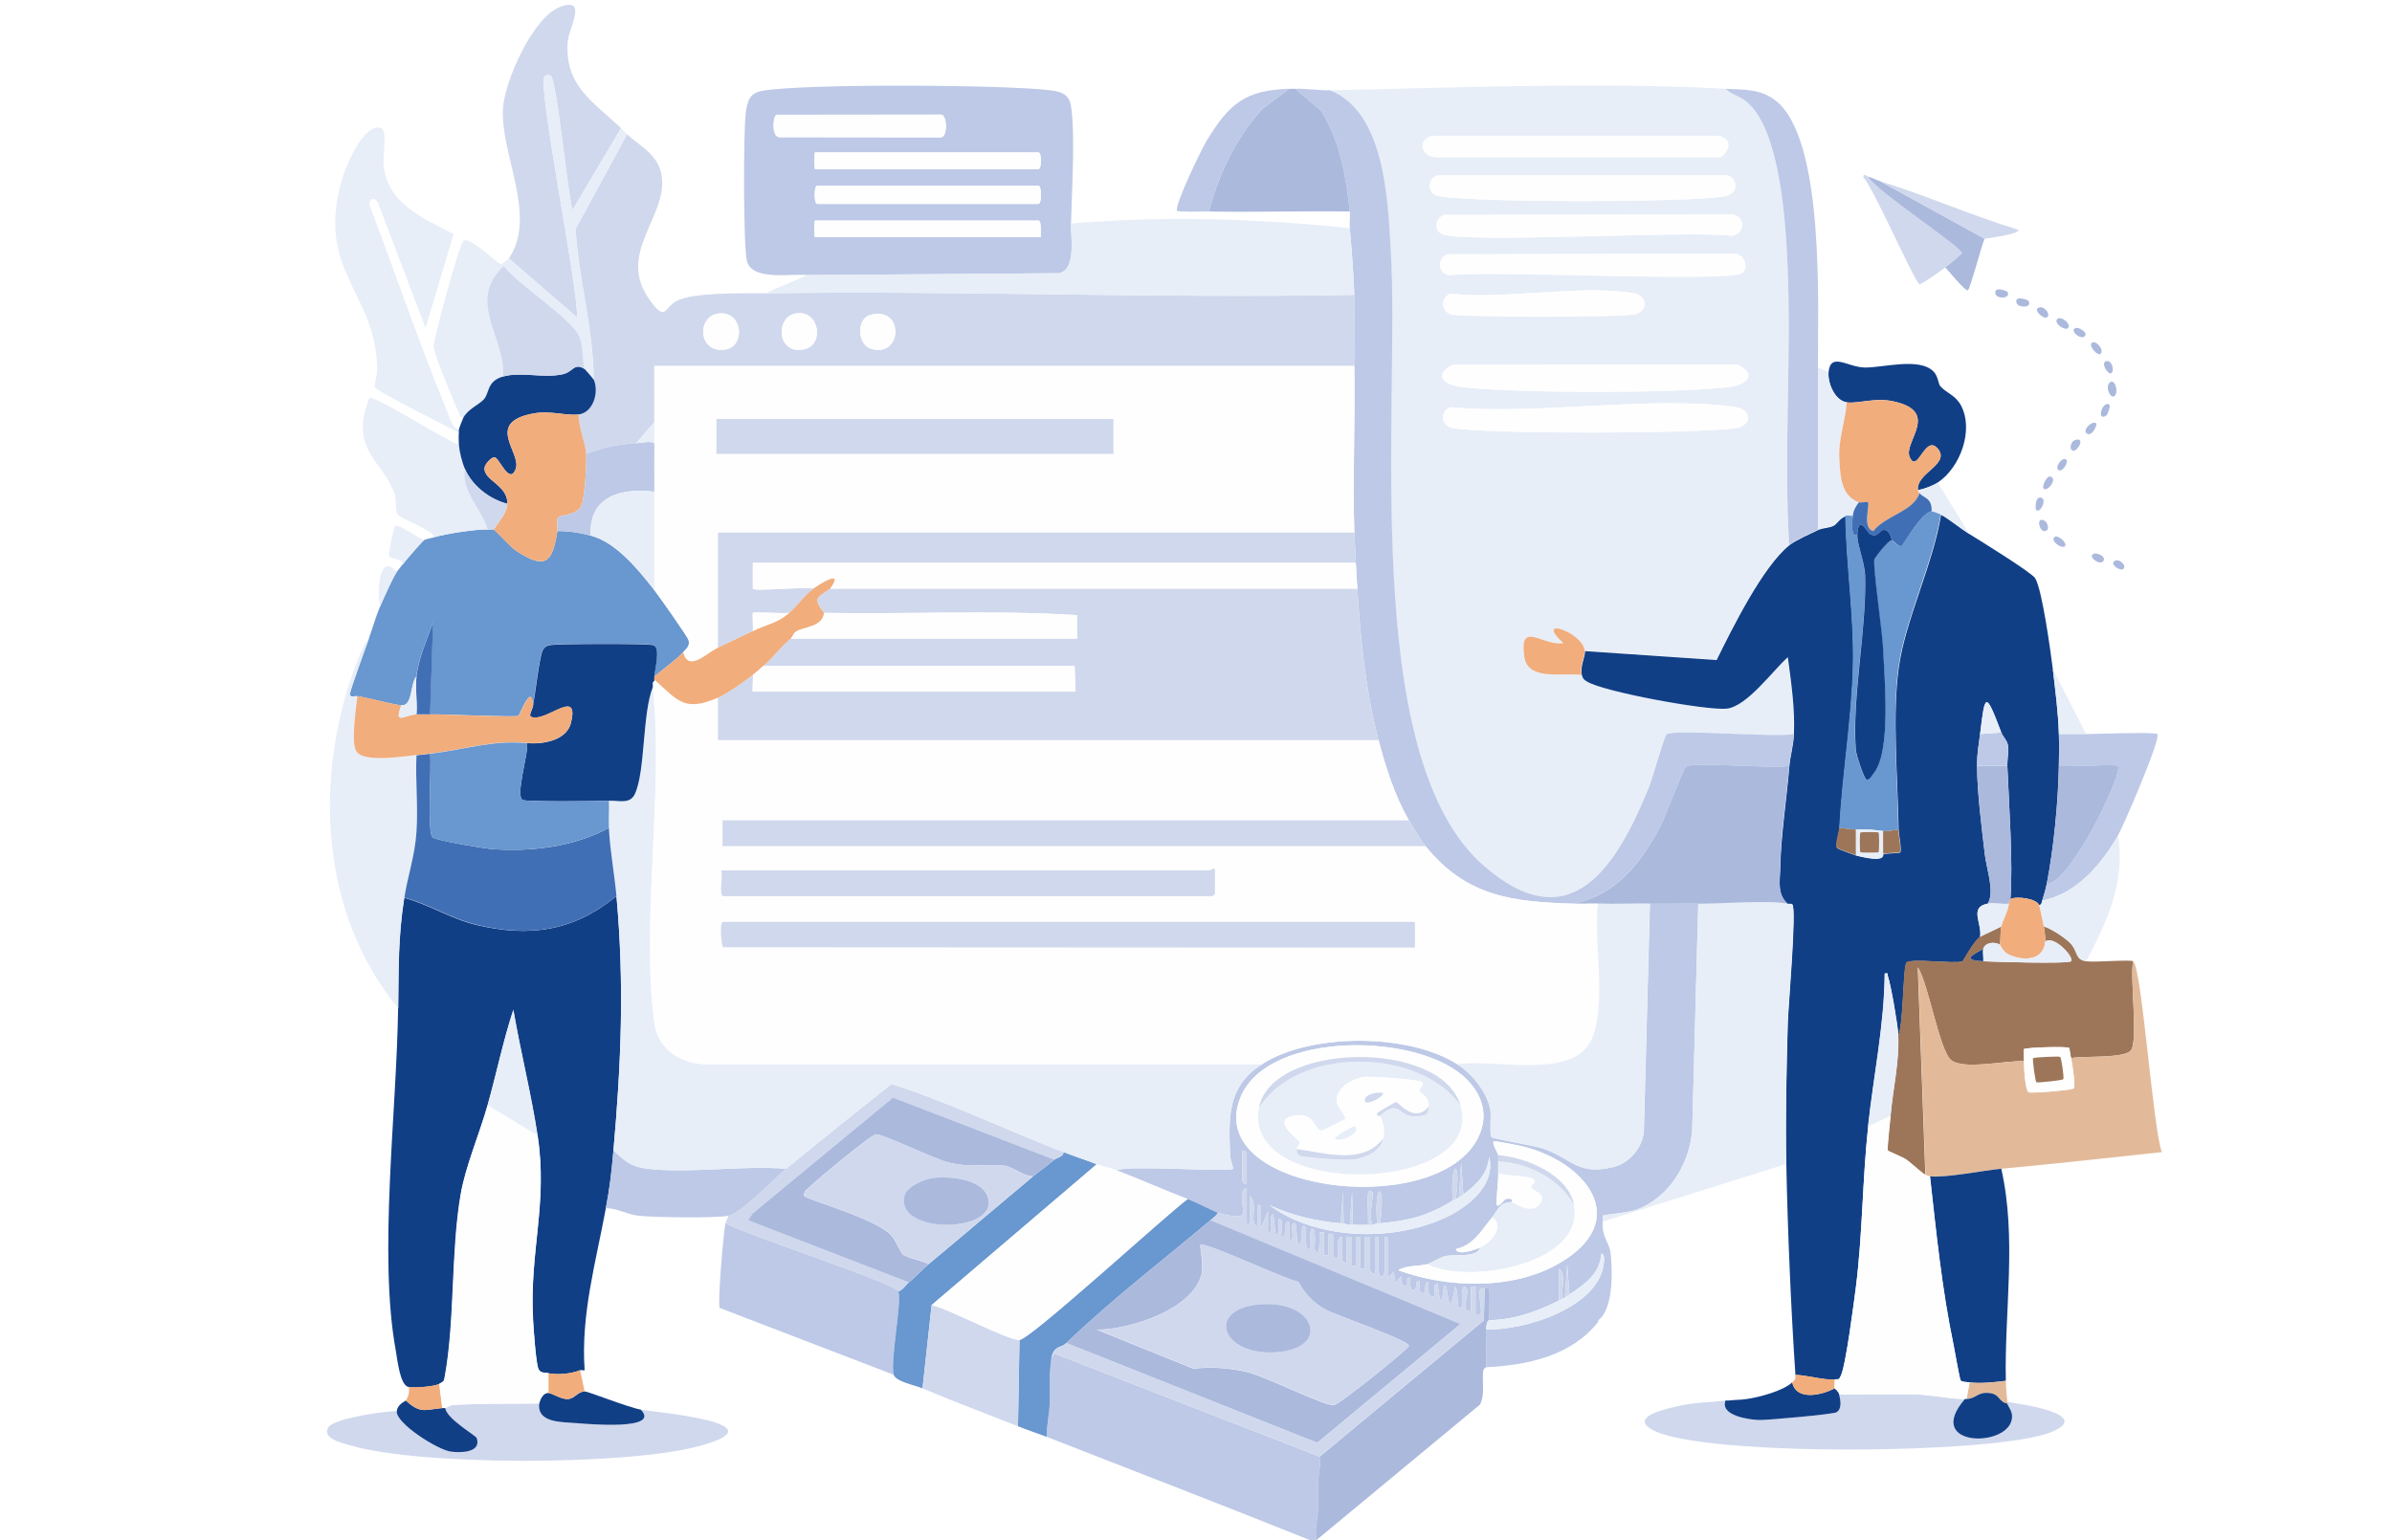 <?xml version="1.0" encoding="iso-8859-1"?>
<!-- Generator: Adobe Illustrator 29.4.0, SVG Export Plug-In . SVG Version: 9.03 Build 0)  -->
<svg version="1.2" baseProfile="tiny" id="&#x421;&#x43B;&#x43E;&#x439;_1"
	 xmlns="http://www.w3.org/2000/svg" xmlns:xlink="http://www.w3.org/1999/xlink" x="0px" y="0px" width="1263px" height="813.3px"
	 viewBox="0 0 1263 813.3" overflow="visible" xml:space="preserve">
<rect x="0" y="0" width="1263" height="813.3" fill="#333333" stroke="none"/>
<rect x="-572" y="-112.7" transform="matrix(1 7.377151e-03 -7.377151e-03 1 2.77 -4.243)" fill="#FFFFFF" width="2297.1" height="972"/>
<path fill="#E7EEF8" d="M911.1,46.9c3.5,3.3,8,3.9,12,7.6c17.2,15.8,19.9,64.7,20.8,87.2c2,48.5-2.2,97.5,0.8,146
	c-14.2,11.4-30.3,44.1-38.5,60.7l-69.5-4.7c-0.7-9.7-27.4-18.8-11.2-4c-11,1.8-23.6-12.7-20.6,7.4c1.9,12.9,21.1,7.9,30.2,9.4
	c0.5,1.8,1.2,2.3,2.7,3.3c8.8,5.4,62.9,15.4,73.6,14.3c10.8-1,24.4-20,32.4-27.2c1.8,13.7,3.8,27.1,3.2,40.8
	c-9.6,2-62.3-2.6-67.1,0.1c-1.3,0.7-7.7,23.8-9.3,27.9c-16.9,41.4-41.1,81.7-87.2,41.6c-66.4-57.7-44.1-243.4-49.2-326
	c-1.6-26.8-3.4-72.1-32-83.6C769.2,46.3,844.9,43.2,911.1,46.9z M910.7,81c3.5-4.5,2.1-7.7-3.2-9.3H756.3
	c-8.2,2.1-5.8,10.9,1.6,11.3l149.7,0C909.1,83.2,910,81.9,910.7,81z M756.2,101.9c1,1.3,3.3,1.7,4.9,1.9c21.8,3.2,127.3,3.2,148.9,0
	c8.6-1.3,7.9-10,1.6-11.3l-150.5,0C755.9,92.1,753.1,97.9,756.2,101.9z M762.9,113.5c-4.6,1-6,7.1-2.2,9.8
	c8,5.7,133.7-1.8,153.2,1.2c7-0.5,8.6-9.7,0.8-11.3L762.9,113.5z M764.5,134.3c-5.9,1.5-5.4,10.9,1.4,11c18-2.8,148.4,4.1,154.1-1.2
	c3.7-3.4,0.6-10.3-4.4-10.1L764.5,134.3z M766.1,155.1c-5.5,1.5-5.6,9.7,0.5,11c7.9,1.6,87.5,1.5,96.1,0c7.5-1.3,7.5-9.9,0-11.2
	C836,150.2,794.4,158.3,766.1,155.1z M766.9,192.7c-10.6,5.8-3.9,10.8,5.4,11.8c30.2,3.3,109.9,3.3,140.1,0c9.9-1.1,16-6.9,4.8-12
	L766.9,192.7z M766.1,215.1c-5.6,1.5-5.9,9.8,1.4,11c18.7,3.2,129.4,2.9,148.9,0c8.8-1.3,9-10-0.8-11.3
	C870.7,208.9,812.3,219.3,766.1,215.1z"/>
<path fill="#113F86" d="M1039.9,282.1c5.2,3.2,32.9,20.3,34.7,23.3c3.7,6,8.2,39.2,9.3,47.9c1.3,11.1,2.9,23.3,3.2,34.4
	c0.2,5.6,0.1,11.2,0,16.8c-0.4,19.3-2.7,43.5-6.4,62.4c-0.5,2.6-1.6,6.2-2.4,8.8c-0.3,1.1-0.2,2-1.6,2.4c-1.2-3.5-12.1-5-15.2-3.2
	c1.5-18.4-0.8-50.8-1.6-70.4c-0.1-3.2,0.8-8.1,0.4-10.5c-0.4-2.9-2.9-5.1-3.6-7.1c-8.5-22.6-8.6-20.3-11.2,0.8
	c-0.8,6.3-1.6,9.9-1.6,16.8c0.1,14.3,2.4,32.2,4.1,46.7c0.9,7.9,5.4,20.1,1.5,26.1c-10,1.8-2.8,10.4-4,17.6
	c-3.8,2.9-8.6,12.5-9.3,12.9c-3.7,1.5-27.7-1.8-29.5,0.7c-1.9,2.5-1.6,33.1-4.3,38.5c-0.3-5.6-3.9-26.7-5.6-31.6
	c-0.3-1,0.7-1.5-1.6-1.2c-0.2,27.2-5.9,53.9-8.8,80.8c-3.1,28.2-2.9,56.6-6.5,85.1c-1,8-5.3,41.3-7.9,46.5c-1.1,2.3-0.8,1.8-3.2,2
	c-5.5,0.5-14.9-2.3-20.8-2.4c-2.3-34.1-4.1-75.7-4.8-111.2c-0.5-24.9,0.1-50,0.8-74.8c0.2-7.8,4.8-60.3,2.4-62.4
	c-0.6-0.5-1.7-0.2-2.4-0.3c-5.7-5.2-4.2-11.5-4-18.8c0.3-17.2,3.4-36.5,4.8-54c0.5-5.5,2.2-11.1,2.4-16.8
	c0.6-13.7-1.4-27.1-3.2-40.8c-8,7.1-21.6,26.1-32.4,27.2c-10.8,1-64.8-8.9-73.6-14.3c-1.5-0.9-2.2-1.4-2.7-3.3
	c-1.2-4.6,1.8-9.8,1.6-12.8l69.5,4.7c8.2-16.6,24.3-49.3,38.5-60.7c3.3-2.6,11.1-6,15.2-8c2.1-1,5.6-1,7.9-2.1
	c2-0.9,3.2-3.9,6.5-5.1c0.4,25.6,4.6,53.4,4,78.8c-0.6,27.6-5.7,57.7-7.2,86c-0.1,2-2.3,8.8-1.3,10.4c0.3,0.5,9.3,3.8,10.1,4
	c3,0.8,8.6,2,11.6,1.7c3.3-0.4,2.6-2.4,2.8-2.5c1.2-0.3,8.5-0.5,8.8-0.8c1-1.2-0.8-10.1-0.8-12c-0.4-26.2-3.5-60.6,0.1-85.9
	c3.5-25.1,18.2-54.7,22.3-80.5C1027.5,273,1035.7,279.5,1039.9,282.1z"/>
<path fill="#113F86" d="M325.5,473.3c4.2,45.9,2.5,88.5-1.6,134.4c-1.1,12-1.8,18.7-4,30.4c-5.2,28.3-13.3,56.2-11.2,85.6
	c-0.7,0.2-1.9-0.2-2.4,0c-4.6,1.9-11.9,2.6-16.8,1.6c-2-0.4-4.3,0.1-5.3-2.3c-1.3-3.1-2.5-21.5-2.8-26c-1.9-36.1,7.9-61.3,2.4-97.2
	c-3.4-22.3-9-44.2-12.8-66.4c-5.4,16.5-8.9,33.7-13.6,50.4c-4.2,14.8-11.7,32.3-14.2,47c-5.2,30-3,66.1-8.3,95.7
	c-0.6,3.2-0.4,3-3.1,4.5c-2.6,1.4-13.1,2.2-16,1.6c-4.6-0.9-5.9-14.1-6.8-19.2c-9.3-50.5,0.5-126.6,1.2-180.8
	c0.3-21.2-0.1-37.2,3.2-58.4c13.2,3.5,24.6,11.1,38.1,14.3C279.8,495.2,302.8,491.8,325.5,473.3z"/>
<path fill="#D0D8ED" d="M331.1,70.9c6.3,6,16.7,10.7,18.3,22.1c3.1,21.9-24.2,40.7-6.3,65.5c8.5,11.8,7.3,4.2,14.1,0.5
	c9-4.8,35.2-4,46.7-4.1c103.6-1.5,207.6,2.8,311.2,0.8c0.4,12.5-0.2,25.1,0,37.6l-369.6,0c-0.1,9.9,0.1,19.8,0,29.6l-9.6,11.2
	c-10.6,0.7-16.4,2-26.4,5.6c-0.4-6-4.1-14.2-4-20.8c7.9-1,10.9-12,8-18.4c-0.2-26.4-7.9-52.9-9.6-79.5L331.1,70.9z M380.5,165.5
	c-13.1,0.4-12.3,21.9,2.9,19C393.5,182.5,392.2,165.1,380.5,165.5z M420.5,165.5c-11.5,1.7-10.4,22.5,4.4,18.9
	C435.5,181.8,432.5,163.7,420.5,165.5z M459.7,166.3c-7.7,2-7.1,15.6,0.2,17.9C476.5,189.2,477.6,161.5,459.7,166.3z"/>
<path fill="#BDC9E6" d="M896.7,477.3l-3.2,119.6c-1.4,17.8-12.1,35.5-29.2,42c-4.8,1.8-17.3,2.6-18,3.2c-0.2,0.1,0.1,2.5,0,3.2
	c-0.8,7.9,3.4,10.7,4.1,16.4c1,9.3,1.7,29.5-6.5,35.6v0.8c-14,17.9-37.3,23-59.2,24c0.5-6.4-0.3-13.5,0-20
	c20,0.9,60.8-11.8,62.2-35.9c0.1-1.2,0.3-3.9-1.4-4.1c-0.7,10.8-8.8,16.1-16.8,21.6l-1.2-16l-1.2,17.6c-0.5,0.3-1.1,0.5-1.6,0.8
	c-0.4-4,2.5-14-1.6-16l0,16.8c-12.1,6-23.1,10-36.8,10.4c0.1-2.4,0.5-15.3,0-16.4c-0.4-1-1.8-0.2-2.4-0.4
	c-5.8-1.8-0.4,10.7-2.4,13.6c-0.1,0.1-2.4,0.1-2.4,0v-14.4c0-0.1-2.4-0.1-2.4,0v12.8c-6.2,0.8-0.5-9.3-2.4-12
	c-3.3-4.7-2.1,9.1-2.4,9.6c-3.3,4.7-1.5-9.6-3.6-10.4c-4,21.2-3.2-1.3-5.6-0.8c-0.8,0.2-1.4,18.6-3.6-0.8c-3.7-0.8,0.5,8.5-3.6,6.4
	c-2-1-1-5.3-1.2-7.2c-3.2-0.9-0.2,6.4-3.6,5.6c-1.8-0.4-1.2-5-1.2-6.4c-3-0.9-0.5,5.6-3.6,4.8c-1.8-0.4-1.2-5-1.2-6.4
	c-3.1-0.7-0.7,3.4-2,4c-2.7,1.2-3.2-3.2-2.8-4.8l-3.2,3.2l-0.8-5.6l-3.2,3.2v-21.6c0-0.1-1.6-0.1-1.6,0v17.2c0,4.8-3.2,4.8-3.2,0
	v-17.2c0-0.1-1.6-0.1-1.6,0v17.2c0,4.7-3.2,0.3-3.2,0v-17.2c0-0.1-2.4-0.1-2.4,0v16.8c0,0.1-2.4,0.1-2.4,0v-16.8
	c0-0.1-2.4-0.1-2.4,0v11.6c0,2.2,1.5,4.1-2.4,3.6v-15.2c0-0.1-2.4-0.1-2.4,0v13.6c-0.7,0.3-2.4-0.7-2.4-1.2v-12.4
	c-4.3,0-1.5,10-2.4,11.2c-0.4,0.5-2.4-0.7-2.4-1.2v-11.6c0-0.1-2.4-0.1-2.4,0v11.2c0,0.1-2.4,0.1-2.4,0v-12c0-0.1-2.3-0.1-2.4,0
	c-0.3,0.5,0.9,14.3-2.4,9.6c-0.6-0.8,0.8-9.7-0.8-11.2c-2.7-2.5-1.2,9-1.6,9.6c-3.4,4.8-2-9.9-2.4-10.4c-3.4-4.9-1.2,9-3.6,8.8
	c-2.1-0.8-0.3-15.1-3.6-10.4c-0.9,1.2,1.8,8.7-1.6,8l0-9.6c-4.4-0.6-0.2,8-4,8c-0.8-2.2,1.8-9.8-1.6-9.6c-0.7,1.9,1.6,8.5-1.6,8
	l-1.2-10.4c-3.4,1,1.3,10.1-2.8,9.6v-11.2l-4,9.6v-12.8c0-0.1-1.6-0.1-1.6,0v11.2c-4.7-1.2,0.8-12.3-4-16v14.4c0,0.1-1.6,0.1-1.6,0
	v-18.4c-5.4,0.4-0.4,12.7-2.4,14c-2.3,1.6-10.1-0.3-12.8-1.2c-2.8-0.9-11.2-5.4-16-7.2c-12.6-4.8-25-10.4-37.6-15.2
	c7.4-2.9,59.2,1.2,61.6-0.8c0.3-0.2-1.6-5-1.6-6.8c-0.6-20-2-36.2,16.8-48.4c25.6-16.6,77.5-16.5,103.2,0c7.9,5.1,16,15,17.5,24.5
	c0.5,2.8-0.6,12.9,0.6,14c1,1,22.6,4.3,28,6.3c15,5.6,17.8,14.1,36.6,9.4c8.3-2.1,14.9-10.1,15.8-18.6l3.2-120.4
	C879.6,477.4,888.2,477.3,896.7,477.3z M774.8,570.4c-24.6-25.5-105.2-26.2-119.7,8.9c-20.6,49.8,100,65.1,124.3,23.5
	C786.2,591.2,783.8,579.8,774.8,570.4z M791.1,610.1c0.1,1-0.1,2.1,0,3.2c0.1,2.1-0.1,4.3,0,6.4c0.1,3.1-1.4,16.2-0.8,16.8
	c1.1,1.2,4.2-3.1,4.6-3.2c4.5-1,3.2,1.5,3.4,1.6c-6.8-0.1-7.4,4.5-10.4,8c-5.5,6.5-9.6,14.7-19.2,16.8c1,3.9,10.7,0.1,12.8-0.8
	c-1.6,5.6-13.5,3.4-18.3,4.5c-3.2,0.7-7.5,3.7-9.7,4.3c-4.2,1.1-11.2,0.5-15.2,3.2c26,9.6,60.8,10.6,85.3-3.9
	c38.6-22.7,13.5-53.4-19.6-61.5c-1.9-0.5-14.8-3.2-15.4-2.6C787.7,603.9,791,609.3,791.1,610.1z M658.3,625.3v-16.4
	c0-0.5-1.7-1.5-2.4-1.2v15.6C655.9,624,657,626,658.3,625.3z M772.7,630.9l-1.2-16.8l-1.2,18.4c-0.6,0.4-1.2,0.5-1.6,0.8
	c3-22.8-3.3-20.3-1.6,0.8c-13.7,8.2-22.4,10.4-38.4,12c3.2-21.9-3.3-23.1-1.6,0c-0.6,0-1.5,0.7-2.4,0.8c-2.3-4.3,0.6-14.5,0-17.2
	c-0.1-0.7-1.8-0.5-2-0.4c-1.1,0.9,0,14.9-0.4,17.6c-2.6,0.1-5.4,0.1-8,0l-0.4-17.6l-1.2,17.6c-1.7-0.1-2.8-0.8-3.2-0.8l-0.4-16.8
	l-1.2,16.8c-13.2-1.2-25.5-4-37.6-9.6c24.6,18.4,64.2,19.4,91.6,7.2c12.4-5.5,28.2-17.3,24.4-32.8
	C785.3,620.7,779.6,625.4,772.7,630.9z"/>
<path fill="#BDC9E6" d="M565.5,118.1c-0.2,7.1,2.9,24-6.2,26.2l-133,1c-8.2-1-28.5,3.2-31.8-7c-2.1-6.6-2-70-0.7-78.8
	c1-6.6,2-10.4,9.1-11.6c22.3-3.8,128-3.2,151.8-0.2c5.8,0.7,9.8,2.2,10.8,8.4C567.8,70.1,565.9,102.5,565.5,118.1z M410,60.6
	c-2.1,1.1-2.6,11.8,1.5,11.9l84.8,0.1c4.3,0.6,3.8-11.7,0.8-12L410,60.6z M430.3,89.3h118c1.8,0,1.8-8.8,0-8.8h-118
	C429.9,80.5,430,89,430.3,89.3z M431.5,98.1c-1.8,0-1.8,9.6,0,9.6h116.8c1.8,0,1.8-9.6,0-9.6H431.5z M549.5,125.3
	c-0.1-1.3,0.6-8.8-1.2-8.8h-118c-0.4,0-0.4,8.8,0,8.8H549.5z"/>
<path fill="#BDC9E6" d="M702.3,47.7c28.7,11.5,30.4,56.8,32,83.6c5.1,82.6-17.2,268.3,49.2,326c46.1,40.1,70.3-0.2,87.2-41.6
	c1.6-4,8.1-27.1,9.3-27.9c4.8-2.8,57.5,1.9,67.1-0.1c-0.2,5.7-1.9,11.3-2.4,16.8c-8.3,1.7-49.9-2.3-54.4,0.4
	c-1.5,0.9-11,26.6-13.5,31.3c-10.2,19.3-23.2,36.1-45.7,41.1c-32.2-1-56.6-3.5-78.4-30.4c-2.1-2.6-7-10.5-8.8-13.6
	c-7.4-13-12.2-27.9-16-42.4c-6.9-26.5-9.5-52.8-11.2-80c-0.3-4.5-0.6-9-0.8-13.6c-0.2-5.3-0.6-10.8-0.8-16c-0.9-29.3,0.5-58.7,0-88
	c-0.2-12.5,0.4-25.1,0-37.6c-0.4-11.8-1.4-23.5-2.4-35.2c-0.2-2.9,0.3-5.9,0-8.8c-1.9-18.3-5.3-37.5-15.2-53.2l-13.6-11.6
	C689.2,46.7,696.3,47.8,702.3,47.7z"/>
<path fill="#6997CF" d="M257.5,279.7c0.9,0.1,2.6-0.2,3.2,0c0.8,0.3,8.9,9.2,11.7,11.1c15.4,10.2,19.3,6.7,21.9-10.3
	c6-0.1,11.9,0.9,17.6,2.4c13.3,3.4,25.1,17.9,33.6,28.8c2.3,2.9,17.7,24.8,18.1,26.4c0.7,3.3-0.7,4-2.9,6.4
	c-3.2,3.6-11.2,9.4-15.2,12.8c0.3-4,3.4-15.1-0.6-16.6c-2.6-1-51.9-0.8-54.9,0c-1.7,0.5-2.7,1.2-3.6,2.8c-1.6,3.2-4,23.5-5,29
	c-0.6-12.4-7,5.3-7.7,5.6c-2.2,0.8-40.1-1-46.7-0.8l1.6-48.8c-3,9.2-7.7,19-8.8,28.8c-3.4,4-1.8,15.8-8,15.2
	c-5.1-0.5-16-3.7-23.2-4.8c-1.6-0.2-3.7,1-3.9-1.1c-0.1-1.6,8.9-26.2,10.3-30.1c1.9-5.2,3.5-11,5.6-16c1.8-4.3,6.5-14.8,8.8-18.4
	c0.4-0.6,2.3-2.7,3.2-4c1.1-1.6,10.3-12.2,11.2-12.8c1-0.6,4.2-1.1,5.6-1.6C235,282,252.1,279.3,257.5,279.7z"/>
<path fill="#E7EEF8" d="M943.9,477.3c0.7,0.1,1.8-0.2,2.4,0.3c2.3,2.1-2.2,54.7-2.4,62.4c-0.7,24.9-1.2,50-0.8,74.8l-96.8,30.4
	c0.1-0.7-0.2-3.1,0-3.2c0.7-0.6,13.2-1.4,18-3.2c17.1-6.5,27.8-24.2,29.2-42l3.2-119.6C908.8,477.4,933.6,475.3,943.9,477.3z"/>
<path fill="#E7EEF8" d="M712.7,120.5c1,11.7,2,23.4,2.4,35.2c-103.6,2-207.6-2.3-311.2-0.8l22.4-9.6l133-1c9.1-2.2,6-19.1,6.2-26.2
	C614.5,113.8,663.9,115.5,712.7,120.5z"/>
<path fill="#9D765A" d="M1056.7,489.3c-0.6,2.4-0.2,6.9-0.8,9.6c-2.8-1.6-7.7-1.3-8.8,2.4c-7.5,3.9-10,5.8,0,6.4
	c5.2,0.3,44.6,1.5,46.4,0c2-1.8-8.9-14-13.6-10.4c0.2-2.6-0.4-5.4-0.8-8c4,1.1,11.2,6,14,8.8c4.3,4.4,2.3,8.6,8.4,9.6
	c4.3,0.7,23.1-1,24.8,0c-1.7,9,2.6,40.4-0.9,46.7c-2.8,5-26,3.1-31.9,4.5c-0.3-1.2-0.8-5.2-1-5.4c-0.9-1-23-0.2-23.9,0.6
	c-0.2,0.2,0,5.2,0,6.4c-8.8-0.5-31.7,4.7-38.3-0.5c-6.3-4.9-12.1-40.7-17.7-49.1l4,109.6c-1.6-0.7-7.6-6.3-10-8
	c-1.8-1.3-9.6-4.4-9.9-4.9c-0.4-0.8,1.2-15.6,1.5-18.3c1.1-13.3,4.8-29.3,4-42.4c2.8-5.3,2.5-36,4.3-38.5c1.9-2.5,25.9,0.8,29.5-0.7
	c0.7-0.3,5.5-9.9,9.3-12.9C1046.5,494.1,1054.9,490.4,1056.7,489.3z"/>
<path fill="#E2BA9A" d="M1126.3,507.7c4.5,2.4,10.6,89.5,15.2,100.8c-28.2,3-56.5,6.2-84.8,8.8c-9.6,0.9-29.3,4.9-37.6,4
	c-1.5-0.2-1.4-0.4-2.4-0.8l-4-109.6c5.6,8.5,11.4,44.2,17.7,49.1c6.7,5.2,29.5-0.1,38.3,0.5c-0.1,2.8,0.6,15.3,2.4,16.4
	c1,0.6,23.2-1.1,23.9-2.1c0.9-1.2-0.9-13.6-1.5-15.9c5.9-1.4,29.2,0.5,31.9-4.5C1128.9,548.1,1124.6,516.7,1126.3,507.7z"/>
<path fill="#BDC9E6" d="M555.1,717.3l1.6-2.4l140,54.4c0.9,4.4-0.8,10.1-0.8,14v13.6c0,4.7-2,11.5-0.8,16.4l-3,0.3
	c-46.3-18.6-92.9-36.5-139.4-54.7c-0.2-5.9,1.6-13.1,1.6-18.8v-14.4C554.3,724.9,555,717.9,555.1,717.3z"/>
<path fill="#D0D8ED" d="M327.9,67.7l-25.6,43.2c-2.7-8.3-8.3-69.9-11.7-71.1c-1-0.3-2.4-0.3-3.1,0.7c-3.8,5.2,18,112.2,17.2,127.2
	l-36-31.2C284,114,263.9,81,265.6,57c1.1-14.7,15.9-48.3,30.5-53.5c14.2-5,4.4,11,3.7,18.1C297.8,45.2,313.1,53.6,327.9,67.7z"/>
<path fill="#E7EEF8" d="M242.3,228.5c-5.2-2.7-43.3-21.7-44.4-24c-0.5-1.1,1.3-6.8,1.3-9.2c-0.6-41.5-32.3-51.2-18.9-99.7
	c1.8-6.6,11.4-30.8,20.8-28c3.6,1.1,1,14.8,1.4,19.4c2.1,20.8,20.9,28.2,37,36.6l-14.8,49.6l-25-65.8c-1.4-3.2-4.6-3.1-4.7,0.6
	c13.7,36.2,26.2,73,40.9,108.8c1.1,2.6,3.4,10.6,6.4,10C242.2,227.4,242.4,228,242.3,228.5z"/>
<path fill="#E7EEF8" d="M195.1,336.5c-1.4,3.9-10.4,28.5-10.3,30.1c0.2,2.1,2.3,0.9,3.9,1.1c-0.7,6.1-3.7,24.6-0.5,29.3
	c3.9,6,25.4,2.5,31.7,1.9c-0.6,13.4,0.8,27,0,40.4c-0.8,12.8-4.5,23.1-6.4,34.8c-3.3,21.2-2.9,37.2-3.2,58.4
	c-41.1-49.8-44.7-120.6-22.9-180.1C189.2,347.5,191.8,340.5,195.1,336.5z"/>
<path fill="#BDC9E6" d="M474.3,682.1c2.1,4.8-4.4,37-2.4,44L380,690.8c-1.2-1.9,2-40.5,3.1-44.7C393,651.8,472.3,677.6,474.3,682.1z
	"/>
<path fill="#D0D8ED" d="M1037.5,738.9c-22.7,26.1,24.9,26,24.9,9.2c0-3.2-2.3-5.4-2.5-6.8c0-0.3,0-0.5,0-0.8
	c6.8,0.9,45.6,6.5,23.4,15.8c-28.4,11.9-184.6,13.2-210.6-1c-13.6-7.4,9.3-11.7,15-13c7.8-1.7,15.6-1.6,23.4-2.6
	c-3.1,8,12.6,10.2,17.9,10.3c3.8,0.1,39-3,40.7-4.1c3.1-1.9,1.9-6.6,1.4-9.4c13.4,0.3,27-0.4,40.4,0
	C1020,736.7,1029.2,738.9,1037.5,738.9z"/>
<path fill="#D0D8ED" d="M284.7,741.3c-1.2,10.6,12.2,9.8,20.4,10.4c5.1,0.4,44.2,3.8,33.2-7.2c8.3,1.5,77,7.3,29.6,19.6
	c-37.7,9.8-146,10.3-183.2-0.8c-3.8-1.1-15.1-3.5-11.2-9.6c3-4.6,29.9-8.5,36-8.4c-0.7,6.4,21.8,20.6,28.6,21.4
	c4.6,0.5,16.3,0.7,13.6-7.2c-0.4-1.3-16-10.1-16.6-15.8c0.4,0,2.3-1.5,4.4-1.6C254.5,741.2,269.7,741.5,284.7,741.3z"/>
<path fill="#ABB9DD" d="M783.9,680.5c0.7,0.2,2.1-0.6,2.4,0.4c0.4,1.1,0.1,14,0,16.4c0,0.3-1.3-0.7-1.6,4.8c-0.3,6.5,0.5,13.6,0,20
	c0,0.1-1.4,0.5-1.6,2c-0.6,5.9,1.1,12-1.6,17.7l-86.4,71.6c-1.2-4.9,0.8-11.7,0.8-16.4v-13.6c0-3.9,1.7-9.6,0.8-14l86.8-72
	L783.9,680.5z"/>
<path fill="#BDC9E6" d="M959.9,194.1c0.2,28.5-0.1,57.1,0,85.6c-4.1,2-11.9,5.4-15.2,8c-2.9-48.5,1.2-97.5-0.8-146
	c-0.9-22.5-3.6-71.4-20.8-87.2c-4-3.7-8.5-4.3-12-7.6c9.6,0.5,18.4,0,26.3,6.1C963.8,73.3,959.7,162.6,959.9,194.1z"/>
<path fill="#113F86" d="M1056.7,617.3c8.3,36.8,1.6,75.2,2.4,112c-5.7,0.7-13.6,1.6-19.2,0.8c-1.2-0.2-3.9,0-4.7-1
	c-0.6-0.8-3.2-16.3-3.8-19c-6.1-29.2-9.1-59.2-12.4-88.8C1027.4,622.2,1047.1,618.2,1056.7,617.3z"/>
<path fill="#E7EEF8" d="M268.7,136.5l36,31.2c0.8-15-21-122-17.2-127.2c0.7-1,2.1-1,3.1-0.7c3.4,1.2,9.1,62.8,11.7,71.1l25.6-43.2
	c1.1,1.1,2.2,2.2,3.2,3.2L303.9,121c1.7,26.6,9.3,53.1,9.6,79.5c-0.2-0.4-4.5-5.4-4.8-5.6c-1.5-5.6-0.5-12.8-3.2-18
	c-4.9-9.3-32-26.7-39.6-36.4c-20.1,19,1.4,37.9-0.4,58.4c-8.6,2.4-7,8.6-10,12c-2.8,3.1-8.2,5-10.8,9.6c-1.8,0.4-1.8-0.9-2.3-2.1
	c-2.5-5.7-13.2-31.1-13.5-35.4c-0.2-2.9,13.5-54,15.8-55.8c3.2-2.6,18.4,12.3,19.7,12.4C264.7,139.7,268.6,136.7,268.7,136.5z"/>
<path fill="#ABB9DD" d="M683.9,46.9l13.6,11.6c9.9,15.7,13.3,34.9,15.2,53.2c-24.8-0.4-49.6,0.5-74.4,0c5.2-20,14.5-39.1,28.4-54.4
	l14-10.4C681.8,46.9,682.8,46.9,683.9,46.9z"/>
<path fill="#E7EEF8" d="M242.3,234.9c0.3,3.8,1.7,9.4,3.2,12.8c-2.3,11.6,9,21.4,12,32c-5.4-0.4-22.5,2.3-28,4
	c-1.9-4.1-18.2-9.9-19.6-12c-1.3-2-0.6-8.7-1.6-11.2c-6.3-16.5-21.3-22.1-15.4-44.1c0.2-0.9,1.9-6.1,2.2-6.2
	C197.7,208.6,236,233.1,242.3,234.9z"/>
<path fill="#6997CF" d="M579.1,614.9l-87.2,74.4l-4.8,44c-3.7-1.6-14.2-3.6-15.2-7.2c-2-7,4.5-39.2,2.4-44c2.5-0.8,4-3.5,5.6-4.8
	c3.8-3.2,7.3-7,10.4-9.6c18.4-15.3,36.8-31,55.2-46.4c3.6-3,7.4-5.5,11.2-8.8c1-0.9,5-1.5,4.8-4C567,610.6,573.4,612.7,579.1,614.9z
	"/>
<path fill="#6997CF" d="M627.1,633.3c4.8,1.8,13.2,6.3,16,7.2c-0.9,1.7-2.6,2.8-4,4c-25.5,21.5-52,41.7-76,64.8c-3.1,3-6.4,1-8,8
	c-0.1,0.6-0.8,7.6-0.8,8.4v14.4c0,5.7-1.8,12.9-1.6,18.8c-5-1.9-10.2-3.6-15.2-5.6l0.8-45.6C544.1,707.4,616.2,641.2,627.1,633.3z"
	/>
<path fill="#D0D8ED" d="M538.3,707.7l-0.8,45.6c-16.8-6.6-33.7-13-50.4-20l4.8-44C500.3,690.9,532.4,708.1,538.3,707.7z"/>
<path fill="#113F86" d="M308.7,194.9c0.3,0.2,4.6,5.2,4.8,5.6c2.9,6.4-0.1,17.4-8,18.4c-6.4,0.8-14.9-2.1-23.4-0.6
	c-26.8,4.7-6.5,20.8-9.8,29.4c-3.4,8.8-8.6-6-11.2-6.2c-1.6-0.1-5.2,3.6-5.3,5.8c-0.3,6.5,12.4,9,12.1,18.8
	c-9.5-2.5-18.4-9.4-22.4-18.4c-1.5-3.4-2.9-9-3.2-12.8c-0.1-1.8-0.2-4.6,0-6.4c0.1-0.5-0.1-1.1,0-1.6c0.1-0.8,2-5.6,2.4-6.4
	c2.6-4.6,8-6.6,10.8-9.6c3-3.4,1.5-9.5,10-12c9.7-2.8,21.5,1.1,31.9-1.3C302.7,196.3,303.1,191.4,308.7,194.9z"/>
<path fill="#113F86" d="M1023.1,254.9c-2.6,1.7-7.2,3.4-10.4,4c-1.2-9.2,17.5-13.7,10.4-22c-6.7-7.8-10.7,14-14.8,4.4
	c-3.4-8,16.8-24-9-29.4c-9.5-2-18.1,1.4-24.2,0.6c-6.3-0.9-10.2-10.3-9.6-16c1.1-10.6,9.9-2.7,18.8-2.4c9.6,0.3,29.3-5.7,36.8,2.3
	c2.3,2.5,2.3,6.4,3.5,7.7c3.4,3.7,7.8,4.5,10.8,10C1042.4,227.3,1034.9,247.1,1023.1,254.9z"/>
<path fill="#BDC9E6" d="M323.9,607.7c6.2,5.6,9.3,8.6,18,9.6c22.7,2.6,50-1.9,73.2,0c-6.1,5-23.8,23.6-30.4,24.8
	c-7.4,1.4-39.3,0.9-47.6,0c-6.2-0.7-11.3-4-17.2-4C322.1,626.4,322.8,619.7,323.9,607.7z"/>
<path fill="#D0D8ED" d="M561.5,608.5c0.2,2.5-3.8,3.1-4.8,4l-85.2-32.8l-74.1,61.2l-2.4,3.6l84.8,32.8c-1.6,1.3-3.1,4-5.6,4.8
	c-2-4.5-81.3-30.3-91.2-36c0.4-1.4,1.3-2.6,1.6-4c6.6-1.2,24.3-19.8,30.4-24.8c18.4-15,37-30,55.7-44.8
	C501.8,582.5,531.2,596.8,561.5,608.5z"/>
<path fill="#BDC9E6" d="M1101.5,387.7c4.9,0,36.2-1.2,37.6,0c2.2,1.9-17.9,48.5-20.8,53.6c-8.9,15.4-21.7,30.6-40,34.4
	c0.8-2.6,1.9-6.2,2.4-8.8c12.8-0.4,40.8-59.4,37.6-62.4c-1.1-1.1-27.2,0.8-31.2,0c0.1-5.6,0.2-11.2,0-16.8H1101.5z"/>
<path fill="#E7EEF8" d="M1101.5,507.7c-6.1-1-4.1-5.2-8.4-9.6c-2.7-2.8-10-7.7-14-8.8c-0.1-0.8-2.2-10.7-2.4-11.2
	c1.4-0.4,1.3-1.3,1.6-2.4c18.3-3.8,31.1-19,40-34.4C1122.4,465.7,1112.5,487,1101.5,507.7z"/>
<path fill="#BDC9E6" d="M680.7,46.9l-14,10.4c-13.8,15.3-23.2,34.5-28.4,54.4c-2.3,0-16.4,0.4-16.8-0.4c-1.5-2.8,13.2-33.2,16-37.6
	C649.3,54.6,657.6,47.6,680.7,46.9z"/>
<path fill="#E7EEF8" d="M965.5,196.5c-0.6,5.7,3.3,15.1,9.6,16c-0.8,10.7-4.5,19-3.9,29.9c0.5,9.6,1,19.4,10.3,22.9
	c-1.8,2.4-2.8,4.1-3.2,7.2c-1.5,0-2.5-0.6-4,0c-3.2,1.2-4.5,4.2-6.5,5.1c-2.4,1.1-5.9,1-7.9,2.1c-0.1-28.5,0.2-57.1,0-85.6
	L965.5,196.5z"/>
<path fill="#D0D8ED" d="M986.3,93.3c3.8,7.1,49.6,37.2,49.6,40.4c0,0.6-7.6,6.6-8.8,7.6c-1.5,1.2-12.8,9.2-13.6,8.8
	c-2.8-1.5-24.1-50.6-29.6-56.4C983.7,91,985.8,93.2,986.3,93.3z"/>
<path fill="#113F86" d="M946.3,730.1c2.3,10.1,15.8,6.6,22.4,3.2c0.1,0.2,2.1,1.5,2.4,3.2c0.6,2.8,1.7,7.5-1.4,9.4
	c-1.7,1.1-36.9,4.2-40.7,4.1c-5.3-0.1-21-2.3-17.9-10.3c0.5-0.1,1.1,0.1,1.6,0c3.2-0.4,6-0.3,9.6-0.8
	C928.8,738,941.6,734.6,946.3,730.1z"/>
<path fill="#ABB9DD" d="M992.7,95.7l55.2,30.4c-1.6,3.3-7.6,26.5-8.8,27.2c-1.4,0.8-10.4-10.6-12-12c1.2-1,8.8-7,8.8-7.6
	c0-3.2-45.8-33.2-49.6-40.4C988.5,93.8,990.5,95,992.7,95.7z"/>
<path fill="#113F86" d="M308.7,734.9c1.6-0.1,22.9,8.4,29.6,9.6c11,11.1-28.1,7.6-33.2,7.2c-8.1-0.7-21.6,0.1-20.4-10.4
	c0.3-2.3,2.3-5.8,4.8-5.6c2.2,0.1,6.8,3.6,10.7,3.2C303.4,738.6,305,735.1,308.7,734.9z"/>
<path fill="#113F86" d="M214.3,739.7c7.9,7.3,10.3,4.7,19.2,4c0.5,0,1.1,0,1.6,0c0.7,5.7,16.2,14.5,16.6,15.8c2.7,8-9,7.8-13.6,7.2
	c-6.8-0.8-29.3-15-28.6-21.4C209.9,741.6,214,740.1,214.3,739.7z"/>
<path fill="#D0D8ED" d="M992.7,95.7c24.5,7.6,48.2,18.1,72.8,25.6c2.4,2.1-16.3,4.6-17.6,4.8L992.7,95.7z"/>
<path fill="#E7EEF8" d="M1101.5,387.7h-14.4c-0.3-11.1-1.9-23.3-3.2-34.4L1101.5,387.7z"/>
<path fill="#E7EEF8" d="M1023.1,254.9l16.8,27.2c-4.2-2.6-12.4-9.2-15.2-10.4c-0.8-0.4-4.3-1.7-4.8-1.6c0.4-7.2-4.4-7.2-6.4-9.6
	c-0.6-0.7-0.7-0.5-0.8-1.6C1015.9,258.3,1020.5,256.6,1023.1,254.9z"/>
<path fill="#F1AD7C" d="M306.3,723.7l2.4,11.2c-3.8,0.1-5.4,3.6-8.5,4c-3.9,0.4-8.5-3-10.7-3.2v-10.4
	C294.4,726.3,301.7,725.6,306.3,723.7z"/>
<path fill="#E7EEF8" d="M212.7,298.1c-0.2-3.2-6.5-2.8-7.2-4.5c-0.6-1.5,2.6-15.4,3.2-15.9c1.4-1.1,12.9,6.8,15.2,7.6
	C223,285.9,213.8,296.5,212.7,298.1z"/>
<path fill="#F1AD7C" d="M231.9,730.9l1.6,12.8c-8.9,0.7-11.3,3.3-19.2-4c1.5-2.3,1.9-4.5,1.6-7.2
	C218.8,733.1,229.3,732.3,231.9,730.9z"/>
<path fill="#F1AD7C" d="M968.7,728.5c0.2,1.4-0.3,3.7,0,4.8c-6.6,3.4-20.1,6.9-22.4-3.2c1.7-1.6,1.8-1.4,1.6-4
	C953.8,726.3,963.2,729,968.7,728.5z"/>
<path fill="#E2BA9A" d="M1059.1,729.3c0.1,3.9,0.4,7.3,0.8,11.2c0,0.3,0,0.5,0,0.8c-4.9-0.9-3.7-5.2-10-5.6c-6-0.4-6.3,3-11.6,3.2
	l1.6-8.8C1045.5,730.9,1053.4,730,1059.1,729.3z"/>
<path fill="#E7EEF8" d="M209.5,302.1c-2.3,3.6-7,14.1-8.8,18.4C199.1,314.4,199.7,290.7,209.5,302.1z"/>
<path fill="#ABB9DD" d="M1117.1,208.3c-2.1,4.1-6-4-3.1-6.3C1116.6,199.9,1118.3,206,1117.1,208.3z"/>
<path fill="#ABB9DD" d="M1071.1,159c2.1,3.8-5.5,3.6-6.3,1.1C1063.3,155.8,1070.6,158.2,1071.1,159z"/>
<path fill="#ABB9DD" d="M1091.9,173.3c-1.6,1.6-7.8-2.7-5.6-4.8C1088.3,166.6,1094,171.3,1091.9,173.3z"/>
<path fill="#ABB9DD" d="M1059.9,154.1c2.4,3.7-6.4,4.3-6.4,0.4C1053.5,151.2,1059.7,153.8,1059.9,154.1z"/>
<path fill="#ABB9DD" d="M1079.1,258.1c-1.2-1.4,1.7-7,3.6-6.4C1086.7,253,1080.8,260,1079.1,258.1z"/>
<path fill="#ABB9DD" d="M1105.7,292.4c1.4-0.5,6,1.2,5.1,3.5C1109.6,299.5,1101.5,293.8,1105.7,292.4z"/>
<path fill="#ABB9DD" d="M1112,190.8c3.2-1.1,4.9,5.8,2.4,6.4C1112.9,197.5,1109.1,191.8,1112,190.8z"/>
<path fill="#ABB9DD" d="M1106.8,223.6c0.7,0.7-1.9,6.5-4.4,5.6C1098.5,227.8,1104.9,221.7,1106.8,223.6z"/>
<path fill="#ABB9DD" d="M1077.2,162.3c2.7-0.4,6.2,4.5,3.1,5.5C1078.6,168.2,1072.6,163,1077.2,162.3z"/>
<path fill="#ABB9DD" d="M1096.1,173.2c1.5-0.4,5.6,2.1,5.1,3.6C1099.9,180.8,1091.9,174.4,1096.1,173.2z"/>
<path fill="#ABB9DD" d="M1095.4,232.5c6.1-2.2,1.7,6.2-0.9,5.5C1092.3,237.4,1093.5,233.2,1095.4,232.5z"/>
<path fill="#ABB9DD" d="M1109.2,186.8c-1.4,1.6-6.5-3.9-4.8-5.6C1106.5,179.2,1111.1,184.6,1109.2,186.8z"/>
<path fill="#ABB9DD" d="M1075.1,269.3c-0.5-0.6-0.6-7.6,2.8-6.4C1081,264,1077,271.5,1075.1,269.3z"/>
<path fill="#ABB9DD" d="M1079.7,275.1c1.3,0.7,3.1,5.3-0.2,5.4C1076.6,280.6,1074.9,272.4,1079.7,275.1z"/>
<path fill="#ABB9DD" d="M1114,214c0.4,0.4-1.3,5.1-1.7,5.4C1106.4,223.2,1110.4,210.5,1114,214z"/>
<path fill="#ABB9DD" d="M1090.3,288.5c-1.7,1.5-7.7-2.6-5.6-4.8C1086.4,282,1091.9,287,1090.3,288.5z"/>
<path fill="#ABB9DD" d="M1091.1,242.9c1.1,1.3-1.9,6-3.6,5.6C1084,247.6,1089.1,240.5,1091.1,242.9z"/>
<path fill="#ABB9DD" d="M1121.2,300.4c-1.5,1.5-7.2-2.1-4.8-4C1118.6,294.6,1123.1,298.5,1121.2,300.4z"/>
<path fill="#ABB9DD" d="M843.9,697.3c-0.1,0.2,0.1,0.7,0,0.8V697.3z"/>
<path fill="#D0D8ED" d="M922.3,738.9c-3.6,0.5-6.4,0.4-9.6,0.8L922.3,738.9z"/>
<path fill="#FEFEFE" d="M766.9,192.7l150.2-0.2c11.2,5.1,5.1,11-4.8,12c-30.2,3.3-109.9,3.3-140.1,0
	C763,203.5,756.3,198.5,766.9,192.7z"/>
<path fill="#FEFEFE" d="M756.2,101.9c-3-4-0.2-9.8,4.9-9.4l150.5,0c6.3,1.3,7,10-1.6,11.3c-21.6,3.2-127.1,3.2-148.9,0
	C759.5,103.5,757.2,103.2,756.2,101.9z"/>
<path fill="#FEFEFE" d="M910.7,81c-0.8,1-1.6,2.2-3.1,2l-149.7,0c-7.4-0.4-9.8-9.2-1.6-11.3h151.3C912.8,73.3,914.3,76.4,910.7,81z"
	/>
<path fill="#FEFEFE" d="M762.9,113.5l151.9-0.2c7.8,1.5,6.1,10.8-0.8,11.3c-19.5-3.1-145.3,4.4-153.2-1.2
	C756.8,120.6,758.3,114.5,762.9,113.5z"/>
<path fill="#FEFEFE" d="M764.5,134.3l151-0.2c5.1-0.2,8.1,6.6,4.4,10.1c-5.7,5.2-136.1-1.6-154.1,1.2
	C759.1,145.2,758.6,135.8,764.5,134.3z"/>
<path fill="#FEFEFE" d="M766.1,215.1c46.2,4.2,104.6-6.2,149.5-0.2c9.8,1.3,9.6,10,0.8,11.3c-19.5,2.9-130.1,3.2-148.9,0
	C760.1,224.9,760.5,216.6,766.1,215.1z"/>
<path fill="#FEFEFE" d="M766.1,155.1c28.3,3.2,69.9-5,96.6-0.2c7.5,1.3,7.5,9.9,0,11.2c-8.5,1.5-88.2,1.6-96.1,0
	C760.5,164.9,760.6,156.6,766.1,155.1z"/>
<path fill="#F1AD7C" d="M836.7,343.7c0.2,3-2.8,8.2-1.6,12.8c-9.1-1.5-28.3,3.5-30.2-9.4c-3-20.1,9.6-5.7,20.6-7.4
	C809.3,324.9,836,334,836.7,343.7z"/>
<path fill="#FEFEFE" d="M998.3,589.3c-0.2,2.7-1.9,17.5-1.5,18.3c0.3,0.5,8.1,3.6,9.9,4.9c2.3,1.7,8.4,7.3,10,8
	c1,0.4,0.9,0.6,2.4,0.8c3.3,29.7,6.3,59.6,12.4,88.8c0.6,2.7,3.2,18.3,3.8,19c0.7,0.9,3.5,0.8,4.7,1l-1.6,8.8c-0.3,0-0.5,0-0.8,0
	c-8.3,0-17.5-2.2-26-2.4c-13.5-0.4-27,0.3-40.4,0c-0.3-1.7-2.3-3-2.4-3.2c-0.3-1.1,0.2-3.4,0-4.8c2.4-0.2,2.1,0.3,3.2-2
	c2.6-5.2,6.8-38.5,7.9-46.5c3.6-28.5,3.5-56.9,6.5-85.1L998.3,589.3z"/>
<path fill="#ABB9DD" d="M944.7,404.5c-1.4,17.5-4.6,36.7-4.8,54c-0.1,7.3-1.6,13.7,4,18.8c-10.4-2-35.1,0.1-47.2,0
	c-8.5-0.1-17.1,0.1-25.6,0c-9.1-0.1-18.2,0.2-27.2,0c-4.3-0.1-8.5,0.1-12.8,0c22.5-4.9,35.5-21.7,45.7-41.1
	c2.5-4.7,12-30.5,13.5-31.3C894.8,402.2,936.4,406.2,944.7,404.5z"/>
<path fill="#6997CF" d="M1019.9,270.1c0.5-0.1,4,1.2,4.8,1.6c-4.1,25.7-18.8,55.4-22.3,80.5c-3.5,25.3-0.4,59.7-0.1,85.9
	c-2.6,0.4-5.3,1.1-8,0.8c-6.3-0.7-7.3-1-14.4-0.8c-3.1,0.1-5.8-0.8-8.8-0.8c1.5-28.2,6.6-58.4,7.2-86c0.6-25.4-3.6-53.2-4-78.8
	c1.5-0.6,2.5,0,4,0c-0.4,2.8-1.1,12.8,2.4,9.6c-0.3,5.2,3.8,14.3,4,22c0.9,28.8-7,64.3-4.9,92c0.2,2.5,4.2,15,5.6,15.6
	c1.7,0.7,2.9-2.2,3.7-3.1c9.6-11.4,5.8-50.2,5.1-66.1c-0.4-8-5.5-43.1-4.6-47.1c0.2-0.7,7.5-10.5,9.4-10.1c0.7,0.8,3.8,3.6,4.8,3.2
	C1005,288,1014.4,270.6,1019.9,270.1z"/>
<path fill="#ABB9DD" d="M1087.1,404.5c4,0.8,30.1-1.1,31.2,0c3.2,3-24.8,62-37.6,62.4C1084.4,448,1086.8,423.8,1087.1,404.5z"/>
<path fill="#ABB9DD" d="M1059.9,404.5c0.8,19.6,3.1,52,1.6,70.4c0,0.5-0.7,1.5-0.8,2.4c-3.4,0.4-8-0.6-11.2,0c4-6-0.6-18.2-1.5-26.1
	c-1.7-14.5-4-32.4-4.1-46.7H1059.9z"/>
<path fill="#E7EEF8" d="M986.3,594.9c2.9-26.9,8.6-53.6,8.8-80.8c2.3-0.3,1.2,0.2,1.6,1.2c1.7,4.9,5.3,26,5.6,31.6
	c0.8,13.1-2.9,29.1-4,42.4L986.3,594.9z"/>
<path fill="#F1AD7C" d="M1061.5,474.9c3.1-1.8,14-0.3,15.2,3.2c0.2,0.5,2.3,10.4,2.4,11.2c0.4,2.6,1,5.4,0.8,8
	c-0.7,10.5-12.4,10.4-19.8,6.6c-2.6-1.4-3.9-4.8-4.2-5c0.6-2.7,0.2-7.2,0.8-9.6c0.8-3.5,3.4-7.6,4-12
	C1060.8,476.4,1061.5,475.4,1061.5,474.9z"/>
<path fill="#BDC9E6" d="M1059.9,404.5h-16c0-6.9,0.8-10.5,1.6-16.8l11.2-0.8c0.8,2,3.2,4.3,3.6,7.1
	C1060.7,396.4,1059.8,401.3,1059.9,404.5z"/>
<path fill="#E7EEF8" d="M1049.5,477.3c3.2-0.6,7.8,0.4,11.2,0c-0.6,4.4-3.2,8.5-4,12c-1.8,1.1-10.2,4.8-11.2,5.6
	C1046.7,487.7,1039.5,479.1,1049.5,477.3z"/>
<path fill="#E7EEF8" d="M994.3,438.9v12c-0.2,0,0.5,2.1-2.8,2.5c-3,0.4-8.6-0.9-11.6-1.7v-13.6C987,438,988,438.2,994.3,438.9z
	 M991.9,439.7c-0.3-0.3-9.3-0.3-9.6,0c-0.4,0.4-0.4,10,0,10.4c0.3,0.3,9.3,0.3,9.6,0C992.3,449.7,992.3,440.1,991.9,439.7z"/>
<path fill="#E7EEF8" d="M1056.7,386.9l-11.2,0.8C1048.1,366.6,1048.2,364.3,1056.7,386.9z"/>
<path fill="#9D765A" d="M979.9,438.1v13.6c-0.7-0.2-9.8-3.5-10.1-4c-1-1.6,1.1-8.4,1.3-10.4C974.1,437.3,976.8,438.2,979.9,438.1z"
	/>
<path fill="#9D765A" d="M1002.3,438.1c0,1.9,1.8,10.8,0.8,12c-0.3,0.3-7.6,0.5-8.8,0.8v-12C997,439.2,999.7,438.5,1002.3,438.1z"/>
<path fill="#E7EEF8" d="M666.3,562.1c-18.9,12.2-17.5,28.4-16.8,48.4c0.1,1.7,1.9,6.5,1.6,6.8c-2.4,2-54.2-2.1-61.6,0.8
	c-3.3-1.3-7.6-2.1-10.4-3.2c-5.7-2.2-12.1-4.3-17.6-6.4c-30.3-11.7-59.7-26.1-90.7-36c-18.7,14.8-37.2,29.8-55.7,44.8
	c-23.2-1.9-50.5,2.6-73.2,0c-8.7-1-11.8-4-18-9.6c4.1-45.9,5.8-88.5,1.6-134.4c-1.1-12-3.4-24-4-36c-0.2-4.8,0.2-9.6,0-14.4
	c5.2-0.3,11.1,2,13.7-3.5c5.7-12,3.9-42.7,9.5-56.5c5.9,55.7-6.3,123.7,0.8,177.2c2,15,15,22.4,29.2,22L666.3,562.1z"/>
<path fill="#FEFEFE" d="M257.5,583.7l26.4,16c5.5,36-4.4,61.1-2.4,97.2c0.2,4.6,1.5,22.9,2.8,26c1,2.5,3.2,1.9,5.3,2.3v10.4
	c-2.5-0.2-4.5,3.3-4.8,5.6c-15,0.2-30.2-0.1-45.2,0.8c-2.1,0.1-4,1.6-4.4,1.6c-0.5,0-1.1,0-1.6,0l-1.6-12.8c2.8-1.5,2.5-1.2,3.1-4.5
	c5.3-29.6,3.1-65.7,8.3-95.7C245.9,616,253.4,598.5,257.5,583.7z"/>
<path fill="#416FB5" d="M227.1,398.1c0.9,6.2-1.7,41.4,1.3,44.1c2,1.8,27.7,6,31.9,6.3c20.9,1.4,42.5-1.3,61.2-11.2
	c0.6,12,2.9,24,4,36c-22.7,18.4-45.7,21.9-73.9,15.1c-13.5-3.2-24.9-10.8-38.1-14.3c1.8-11.7,5.6-22.1,6.4-34.8
	c0.9-13.4-0.6-27,0-40.4C222.3,398.7,224.7,398.4,227.1,398.1z"/>
<path fill="#E7EEF8" d="M283.9,599.7l-26.4-16c4.7-16.7,8.2-33.9,13.6-50.4C274.9,555.5,280.5,577.5,283.9,599.7z"/>
<path fill="#FEFEFE" d="M715.1,193.3c0.5,29.3-0.9,58.7,0,88l-336,0l0,60.8c-6.5,3.1-15.5,13.1-18.4,2.4c2.1-2.4,3.5-3.1,2.9-6.4
	c-0.3-1.6-15.8-23.5-18.1-26.4c0-17.3,0-34.7,0-52c0-8.5-0.1-17.1,0-25.6c0-3.7,0-7.5,0-11.2c0.1-9.9-0.1-19.8,0-29.6L715.1,193.3z
	 M587.9,221.3H378.3v18.4h209.6V221.3z"/>
<path fill="#F1AD7C" d="M305.5,218.9c-0.1,6.6,3.6,14.8,4,20.8c0.4,4.8-0.8,22.8-2.3,26.9c-2.2,5.9-11.4,5.1-12.5,6.7
	c-1,1.4-0.1,5.3-0.4,7.2c-2.6,17-6.5,20.4-21.9,10.3c-2.9-1.9-11-10.8-11.7-11.1c2.4-3.9,7-8.7,7.2-13.6
	c0.4-9.8-12.3-12.4-12.1-18.8c0.1-2.1,3.7-5.9,5.3-5.8c2.6,0.2,7.8,15,11.2,6.2c3.3-8.5-17-24.7,9.8-29.4
	C290.6,216.8,299.1,219.7,305.5,218.9z"/>
<path fill="#BDC9E6" d="M345.5,234.1c-0.1,8.5,0,17.1,0,25.6c-17.3-2.2-34.8,2.3-33.6,23.2c-5.7-1.5-11.6-2.5-17.6-2.4
	c0.3-2-0.6-5.8,0.4-7.2c1.1-1.6,10.3-0.8,12.5-6.7c1.5-4.1,2.7-22.1,2.3-26.9c10-3.6,15.8-4.9,26.4-5.6
	C338.5,234,343.7,232.7,345.5,234.1z"/>
<path fill="#FEFEFE" d="M380.5,165.5c11.7-0.4,13,17,2.9,19C368.2,187.4,367.4,165.9,380.5,165.5z"/>
<path fill="#FEFEFE" d="M420.5,165.5c12-1.8,15,16.3,4.4,18.9C410.1,187.9,409,167.2,420.5,165.5z"/>
<path fill="#FEFEFE" d="M459.7,166.3c18-4.7,16.8,23,0.2,17.9C452.6,181.9,452,168.3,459.7,166.3z"/>
<path fill="#E7EEF8" d="M345.5,222.9c0,3.7,0,7.5,0,11.2c-1.8-1.4-7-0.2-9.6,0L345.5,222.9z"/>
<path fill="#FEFEFE" d="M345.5,358.9c12.9,11.7,16,17,33.6,9.6l0,22.4l348.8,0c3.8,14.5,8.6,29.4,16,42.4H381.5v13.6h371.2
	c21.8,26.9,46.2,29.4,78.4,30.4c4.2,0.1,8.5-0.1,12.8,0c-2.9,19.4,6.6,62.5-6.8,76.8c-13.6,14.5-49.3,5.3-67.6,8
	c-25.7-16.5-77.6-16.6-103.2,0l-291.6,0c-14.2,0.3-27.2-7-29.2-22c-7.1-53.5,5.1-121.5-0.8-177.2c-0.1-0.5,0-1.1,0-1.6
	c0.7-0.3,0.7-0.9,0.8-1.6C345.5,359.5,345.5,359.2,345.5,358.9z M641.5,458.9c-1.1-0.4-2.4,0.8-2.8,0.8h-258
	c1.3,1.9-1.3,13.6,1.2,13.6h258.4c0.1,0,1.2-1.1,1.2-1.2L641.5,458.9L641.5,458.9z M747.1,486.9H381.9c-2.2,0-1,11.8-0.2,13.4
	l365.4,0.2V486.9z"/>
<path fill="#E7EEF8" d="M871.1,477.3l-3.2,120.4c-0.9,8.5-7.5,16.5-15.8,18.6c-18.8,4.7-21.6-3.8-36.6-9.4c-5.4-2-26.9-5.3-28-6.3
	c-1.2-1.1-0.1-11.2-0.6-14c-1.5-9.5-9.6-19.4-17.5-24.5c18.3-2.7,54,6.5,67.6-8c13.4-14.3,3.9-57.4,6.8-76.8
	C853,477.5,862.1,477.2,871.1,477.3z"/>
<path fill="#FEFEFE" d="M589.5,618.1c12.6,4.8,25,10.4,37.6,15.2c-10.9,7.9-83,74.1-88.8,74.4c-5.9,0.4-38-16.8-46.4-18.4l87.2-74.4
	C582,616,586.2,616.9,589.5,618.1z"/>
<path fill="#D0D8ED" d="M643.1,640.5c2.8,0.9,10.6,2.8,12.8,1.2c1.9-1.3-3-13.6,2.4-14v18.4c0,0.1,1.6,0.1,1.6,0v-14.4
	c4.8,3.7-0.7,14.8,4,16v-11.2c0-0.1,1.6-0.1,1.6,0v12.8l4-9.6v11.2c4,0.5-0.6-8.6,2.8-9.6l1.2,10.4c3.2,0.5,0.9-6.1,1.6-8
	c3.4-0.2,0.8,7.4,1.6,9.6c3.7,0-0.4-8.6,4-8l0,9.6c3.4,0.7,0.7-6.8,1.6-8c3.3-4.7,1.5,9.6,3.6,10.4c2.3,0.2,0.1-13.7,3.6-8.8
	c0.4,0.5-1,15.2,2.4,10.4c0.4-0.6-1.1-12.1,1.6-9.6c1.6,1.5,0.3,10.4,0.8,11.2c3.3,4.7,2.1-9.1,2.4-9.6c0.1-0.1,2.4-0.1,2.4,0v12
	c0,0.1,2.4,0.1,2.4,0v-11.2c0-0.1,2.4-0.1,2.4,0v11.6c0,0.5,2,1.7,2.4,1.2c0.9-1.2-1.9-11.2,2.4-11.2v12.4c0,0.5,1.7,1.5,2.4,1.2
	v-13.6c0-0.1,2.4-0.1,2.4,0v15.2c3.9,0.5,2.4-1.4,2.4-3.6v-11.6c0-0.1,2.4-0.1,2.4,0v16.8c0,0.1,2.4,0.1,2.4,0v-16.8
	c0-0.1,2.4-0.1,2.4,0v17.2c0,0.3,3.2,4.7,3.2,0v-17.2c0-0.1,1.6-0.1,1.6,0v17.2c0,4.8,3.2,4.8,3.2,0v-17.2c0-0.1,1.6-0.1,1.6,0v21.6
	l3.2-3.2l0.8,5.6l3.2-3.2c-0.4,1.6,0.1,6,2.8,4.8c1.3-0.6-1.1-4.7,2-4c0.1,1.4-0.5,6,1.2,6.4c3.1,0.8,0.6-5.7,3.6-4.8
	c0.1,1.4-0.5,5.9,1.2,6.4c3.4,0.8,0.4-6.4,3.6-5.6c0.2,1.8-0.8,6.2,1.2,7.2c4.1,2.1-0.1-7.2,3.6-6.4c2.2,19.4,2.8,1,3.6,0.8
	c2.4-0.5,1.6,22,5.6,0.8c2.1,0.8,0.3,15.1,3.6,10.4c0.3-0.5-0.9-14.3,2.4-9.6c1.9,2.8-3.8,12.8,2.4,12v-12.8c0-0.1,2.4-0.1,2.4,0
	v14.4c0,0.1,2.3,0.1,2.4,0c2-2.9-3.4-15.4,2.4-13.6l-0.4,16.8l-86.8,72l-140-54.4l-1.6,2.4c1.6-7,4.9-5,8-8l132.4,52.8l75.6-62.7
	l-132-54.8C640.5,643.3,642.2,642.2,643.1,640.5z"/>
<path fill="#FEFEFE" d="M774.8,570.4c9,9.3,11.4,20.8,4.6,32.4c-24.3,41.6-144.9,26.3-124.3-23.5C669.6,544.3,750.2,545,774.8,570.4
	z M664.7,585.3c-8.6,48.5,120.3,45.3,106.4-1.6C760.7,548.7,670.9,550.4,664.7,585.3z"/>
<path fill="#E7EEF8" d="M831.1,636.5c5.6,31.7-56.8,42.1-77.6,31.2c2.2-0.6,6.5-3.6,9.7-4.3c4.8-1.1,16.7,1.1,18.3-4.5
	c5.5-2.4,13.4-11.2,6.4-16c3-3.5,3.6-8.1,10.4-8c4.1,2,10.8,6.3,14.9,0.6c3.5-4.9-3.9-6.5-4.6-8.2c-0.8-2,3.2-2.3,1.2-4.4
	c-1.8-1.9-15.3-1.8-18.8-3.2c-0.1-2.1,0.1-4.3,0-6.4C807,614.5,823.1,622.1,831.1,636.5z"/>
<path fill="#FEFEFE" d="M791.1,610.1c-0.1-0.8-3.4-6.2-2.4-7.2c0.6-0.5,13.4,2.2,15.4,2.6c33,8.1,58.2,38.8,19.6,61.5
	c-24.5,14.5-59.4,13.4-85.3,3.9c4-2.7,11-2,15.2-3.2c20.8,10.9,83.2,0.5,77.6-31.2C828.3,620.5,805.6,611.2,791.1,610.1z"/>
<path fill="#E7EEF8" d="M772.7,630.9c6.9-5.6,12.6-10.2,13.6-20c3.8,15.5-12,27.3-24.4,32.8c-27.4,12.2-67,11.2-91.6-7.2
	c12.1,5.6,24.4,8.4,37.6,9.6c0.5,0,1.1,0,1.6,0c0.4,0,1.5,0.7,3.2,0.8c0.5,0,1.1,0,1.6,0c2.6,0.1,5.4,0.1,8,0c0.8,0,1.6,0,2.4,0
	c0.9-0.1,1.8-0.8,2.4-0.8c0.5,0,1.1,0.1,1.6,0c16-1.6,24.7-3.8,38.4-12c0.4-0.3,1-0.4,1.6-0.8c0.4-0.3,1-0.4,1.6-0.8
	C771.1,632,771.6,631.8,772.7,630.9z"/>
<path fill="#E7EEF8" d="M784.7,702.1c0.3-5.5,1.6-4.5,1.6-4.8c13.7-0.4,24.7-4.4,36.8-10.4c0.5-0.3,1.1-0.5,1.6-0.8
	c0.5-0.3,1.1-0.5,1.6-0.8c1.2-0.7,1.4-0.9,2.4-1.6c8-5.5,16.1-10.8,16.8-21.6c1.7,0.2,1.5,3,1.4,4.1
	C845.5,690.3,804.7,703,784.7,702.1z"/>
<path fill="#FEFEFE" d="M791.1,619.7c3.5,1.4,17.1,1.3,18.8,3.2c2,2.1-2.1,2.4-1.2,4.4c0.7,1.6,8.1,3.3,4.6,8.2
	c-4.1,5.7-10.9,1.5-14.9-0.6c-0.2-0.1,1.1-2.6-3.4-1.6c-0.4,0.1-3.5,4.3-4.6,3.2C789.7,635.9,791.3,622.8,791.1,619.7z"/>
<path fill="#FEFEFE" d="M787.9,642.9c7,4.8-0.9,13.6-6.4,16c-2.1,0.9-11.8,4.7-12.8,0.8C778.3,657.6,782.4,649.5,787.9,642.9z"/>
<path fill="#D0D8ED" d="M831.1,636.5c-8-14.4-24.1-22-40-23.2c-0.1-1.1,0.1-2.2,0-3.2C805.6,611.2,828.3,620.5,831.1,636.5z"/>
<path fill="#D0D8ED" d="M770.3,632.5l1.2-18.4l1.2,16.8C771.6,631.8,771.1,632,770.3,632.5z"/>
<path fill="#D0D8ED" d="M658.3,625.3c-1.3,0.7-2.4-1.3-2.4-2v-15.6c0.7-0.3,2.4,0.7,2.4,1.2V625.3z"/>
<path fill="#D0D8ED" d="M826.3,685.3l1.2-17.6l1.2,16C827.7,684.4,827.5,684.6,826.3,685.3z"/>
<path fill="#D0D8ED" d="M727.1,646.1c-1.7-23.1,4.8-21.9,1.6,0C728.2,646.2,727.6,646.1,727.1,646.1z"/>
<path fill="#D0D8ED" d="M767.1,634.1c-1.7-21.1,4.6-23.6,1.6-0.8C768.1,633.7,767.5,633.9,767.1,634.1z"/>
<path fill="#D0D8ED" d="M722.3,646.9c0.4-2.7-0.7-16.7,0.4-17.6c0.2-0.1,1.9-0.3,2,0.4c0.6,2.7-2.3,12.9,0,17.2
	C723.9,647,723.1,646.9,722.3,646.9z"/>
<path fill="#D0D8ED" d="M823.1,686.9l0-16.8c4.1,2,1.2,12,1.6,16C824.2,686.4,823.6,686.6,823.1,686.9z"/>
<path fill="#D0D8ED" d="M712.7,646.9l1.2-17.6l0.4,17.6C713.8,646.9,713.2,646.9,712.7,646.9z"/>
<path fill="#D0D8ED" d="M707.9,646.1l1.2-16.8l0.4,16.8C709,646.1,708.4,646.2,707.9,646.1z"/>
<path fill="#FEFEFE" d="M431.5,98.1h116.8c1.8,0,1.8,9.6,0,9.6H431.5C429.7,107.7,429.7,98.1,431.5,98.1z"/>
<path fill="#FEFEFE" d="M410,60.6l87.1-0.1c3.1,0.4,3.5,12.6-0.8,12l-84.8-0.1C407.5,72.4,407.9,61.7,410,60.6z"/>
<path fill="#FEFEFE" d="M549.5,125.3H430.3c-0.4,0-0.4-8.8,0-8.8h118C550.2,116.5,549.4,124,549.5,125.3z"/>
<path fill="#FEFEFE" d="M430.3,89.3c-0.3-0.3-0.4-8.8,0-8.8h118c1.8,0,1.8,8.8,0,8.8H430.3z"/>
<path fill="#D0D8ED" d="M716.7,310.9c1.7,27.2,4.3,53.5,11.2,80l-348.8,0l0-22.4c4.5-1.9,14.3-8.8,18.4-12c0.3,1.1-0.4,8.8,0,8.8
	h170.4l-0.5-13.6l-164.3,0c5.1-4.4,9.1-10.1,14.4-14.4h151.2v-12.4c-43.9-2.8-89.2-0.4-133.6-1.2c-6-8-4.1-7.7,3.2-12.8L716.7,310.9
	L716.7,310.9z"/>
<path fill="#D0D8ED" d="M715.1,281.3c0.2,5.2,0.6,10.7,0.8,16H397.5v13.6c0,1.6,29.4-1.2,32,0c-4.6,3.3-8.6,9.3-12.8,12.8
	c-2.6,0.5-18.5-0.7-19.2,0c-0.3,0.3,0.3,8.1,0,9.6c-6.1,3-12.3,5.8-18.4,8.8l0-60.8L715.1,281.3z"/>
<path fill="#D0D8ED" d="M743.9,433.3c1.8,3.1,6.7,11,8.8,13.6H381.5v-13.6H743.9z"/>
<path fill="#FEFEFE" d="M715.9,297.3c0.2,4.6,0.5,9,0.8,13.6H438.3c7.7-10.7-5.4-2.5-8.8,0c-2.6-1.2-32,1.6-32,0v-13.6H715.9z"/>
<path fill="#113F86" d="M345.5,357.3c0,0.5,0,1.1,0,1.6c0,0.3,0,0.5,0,0.8c-0.7,0.3-0.8,1-0.8,1.6c0,0.5-0.1,1.1,0,1.6
	c-5.6,13.8-3.9,44.5-9.5,56.5c-2.6,5.5-8.4,3.3-13.7,3.5c-5.3,0.3-43.6,0.7-45.6-0.4c-3.9-2.2,3.3-25,2.4-30
	c8,0.7,20.9-1.2,23.2-10.8c4.3-17.9-11.2-1.9-19.6-2.7c-3.8-0.4-1.1-2.8-0.4-6.4c1-5.5,3.4-25.8,5-29c0.8-1.6,1.8-2.4,3.6-2.8
	c2.9-0.8,52.3-1,54.9,0C348.9,342.2,345.8,353.4,345.5,357.3z"/>
<path fill="#F1AD7C" d="M211.9,372.5c-4,10.8,1.4,5.1,8,4.8c2.4-0.1,4.8,0,7.2,0c6.6-0.1,44.5,1.7,46.7,0.8
	c0.8-0.3,7.1-18.1,7.7-5.6c-0.7,3.6-3.4,6.1,0.4,6.4c8.3,0.8,23.8-15.2,19.6,2.7c-2.3,9.6-15.2,11.5-23.2,10.8
	c-18.6-1.7-32.5,3.4-51.2,5.6c-2.4,0.3-4.8,0.6-7.2,0.8c-6.4,0.6-27.8,4.2-31.7-1.9c-3.1-4.8-0.1-23.3,0.5-29.3
	C195.9,368.8,206.8,372,211.9,372.5z"/>
<path fill="#F1AD7C" d="M429.5,310.9c3.4-2.5,16.5-10.7,8.8,0c-7.3,5.1-9.2,4.8-3.2,12.8c-0.6,7.5-10.9,7.4-14.6,9.8
	c-1.7,1.1-2,3.1-3,3.8c-5.3,4.3-9.3,10-14.4,14.4c-1.8,1.6-3.7,3.3-5.6,4.8c-4.1,3.2-13.9,10.1-18.4,12c-17.6,7.4-20.7,2.1-33.6-9.6
	c0-0.5,0-1.1,0-1.6c4-3.4,12-9.2,15.2-12.8c2.9,10.7,11.9,0.7,18.4-2.4c6.1-3,12.3-5.8,18.4-8.8c7.7-3.8,12.4-3.9,19.2-9.6
	C420.9,320.2,424.9,314.2,429.5,310.9z"/>
<path fill="#E7EEF8" d="M345.5,259.7c0,17.3,0,34.7,0,52c-8.5-10.9-20.3-25.4-33.6-28.8C310.7,262,328.2,257.6,345.5,259.7z"/>
<path fill="#416FB5" d="M227.1,377.3c-2.4,0-4.8-0.1-7.2,0c0.5-6.4-0.7-13.7,0-20c1.1-9.8,5.7-19.6,8.8-28.8L227.1,377.3z"/>
<path fill="#D0D8ED" d="M267.9,266.1c-0.2,4.9-4.8,9.7-7.2,13.6c-0.6-0.2-2.3,0.1-3.2,0c-3-10.6-14.3-20.4-12-32
	C249.5,256.8,258.4,263.6,267.9,266.1z"/>
<path fill="#E7EEF8" d="M219.9,377.3c-6.6,0.3-12,6-8-4.8c6.2,0.6,4.6-11.2,8-15.2C219.2,363.6,220.4,370.9,219.9,377.3z"/>
<path fill="#FEFEFE" d="M1068.7,560.5c0-1.2-0.2-6.2,0-6.4c0.8-0.9,23-1.6,23.9-0.6c0.2,0.2,0.6,4.2,1,5.4
	c0.6,2.3,2.3,14.7,1.5,15.9c-0.7,1-22.9,2.8-23.9,2.1C1069.3,575.8,1068.6,563.3,1068.7,560.5z M1087.8,558.2
	c-0.6-0.4-13.8,0.2-14.3,0.7c-0.5,0.4,1.2,12.3,1.7,12.7c0.6,0.4,13.8-1,14.2-1.6C1090,569.2,1088.4,558.6,1087.8,558.2z"/>
<path fill="#E7EEF8" d="M1079.9,497.3c4.7-3.6,15.6,8.6,13.6,10.4c-1.7,1.5-41.2,0.3-46.4,0c0.3-1.8-0.5-4.9,0-6.4
	c1.1-3.7,6-4,8.8-2.4c0.3,0.2,1.6,3.6,4.2,5C1067.5,507.7,1079.2,507.8,1079.9,497.3z"/>
<path fill="#113F86" d="M1047.1,501.3c-0.5,1.5,0.3,4.6,0,6.4C1037.1,507.1,1039.6,505.2,1047.1,501.3z"/>
<path fill="#113F86" d="M1059.9,741.3c0.2,1.4,2.5,3.6,2.5,6.8c0.1,16.8-47.5,16.9-24.9-9.2c0.3,0,0.5,0,0.8,0
	c5.2-0.2,5.6-3.6,11.6-3.2C1056.2,736.1,1055,740.4,1059.9,741.3z"/>
<path fill="#D0D8ED" d="M265.5,198.9c1.9-20.4-19.7-39.3,0.4-58.4c7.6,9.7,34.7,27.1,39.6,36.4c2.7,5.2,1.7,12.4,3.2,18
	c-5.6-3.5-6,1.4-11.3,2.7C287,200,275.2,196.1,265.5,198.9z"/>
<path fill="#ABB9DD" d="M556.7,612.5c-3.8,3.3-7.6,5.8-11.2,8.8c-4.6,0.1-11.1-5.1-14.9-5.6c-10.2-1.2-17.5,1.3-30.1-1.8
	c-7.9-2-33.5-14.7-38-14.8c-2.4,0-36.3,28.1-37.5,30.2c-0.3,0.6-0.7,2-0.4,2.4c1.5,2,37.6,11.7,46,20.8c2.4,2.6,4.9,9,6,10
	c2.1,1.9,10.7,3.3,13.6,5.2c-3.1,2.6-6.6,6.4-10.4,9.6l-84.8-32.8l2.4-3.6l74.1-61.2L556.7,612.5z"/>
<path fill="#D0D8ED" d="M545.5,621.3c-18.4,15.4-36.8,31-55.2,46.4c-2.9-2-11.5-3.4-13.6-5.2c-1.1-1-3.6-7.4-6-10
	c-8.4-9.1-44.5-18.8-46-20.8c-0.3-0.4,0-1.8,0.4-2.4c1.2-2.1,35.1-30.2,37.5-30.2c4.5,0,30.1,12.8,38,14.8
	c12.6,3.1,19.9,0.6,30.1,1.8C534.4,616.2,540.9,621.4,545.5,621.3z M491.7,622.3c-3.9,0.6-12.6,4.5-13.8,8.6
	c-6.6,21.8,51.8,20.7,43.5,0.6C517.5,622.3,500,621,491.7,622.3z"/>
<path fill="#ABB9DD" d="M563.1,709.3c24-23.1,50.5-43.3,76-64.8l132,54.8l-75.6,62.7L563.1,709.3z M743.9,710.9
	c1.1-2.6-39.7-16.8-43.7-19c-6.7-3.8-11-8.2-14.7-14.9c-7.1-1.3-48.1-20.7-51.6-19.6c-0.7,0.2,1.7,10.1,0.6,15.1
	c-4.2,19.2-38.3,29.8-55.4,29.8l51,20.6c9.6-1.1,19.1-0.4,28.5,1.8c9.6,2.3,39.9,17.6,45.7,17.5C706.9,742,742.9,713.2,743.9,710.9z
	"/>
<path fill="#F1AD7C" d="M975.1,212.5c6.1,0.9,14.6-2.5,24.2-0.6c25.8,5.3,5.6,21.3,9,29.4c4.1,9.6,8.1-12.2,14.8-4.4
	c7.1,8.3-11.6,12.8-10.4,22c0.1,1.1,0.2,0.9,0.8,1.6c-3.2,9.8-17.9,11.7-24.4,20c-5.9-1.5-1.6-14-2.8-15.2c-0.3-0.3-3.9,0.3-4.8,0
	c-9.3-3.5-9.8-13.3-10.3-22.9C970.6,231.5,974.3,223.2,975.1,212.5z"/>
<path fill="#416FB5" d="M1019.9,270.1c-5.5,0.5-14.9,17.9-16,18.4c-1,0.4-4-2.4-4.8-3.2c-0.5-0.5-1-4.4-3.2-5.2
	c-3.7-1.3-3.6,4.4-8.4,2c-1.6-0.8-6.1-10.9-6.8,0c-3.5,3.2-2.8-6.8-2.4-9.6c0.4-3.1,1.4-4.8,3.2-7.2c0.9,0.3,4.5-0.4,4.8,0
	c1.2,1.2-3.2,13.7,2.8,15.2c6.5-8.3,21.2-10.3,24.4-20C1015.5,262.9,1020.3,262.9,1019.9,270.1z"/>
<path fill="#113F86" d="M980.7,282.1c0.7-10.9,5.2-0.8,6.8,0c4.8,2.4,4.7-3.4,8.4-2c2.2,0.8,2.7,4.7,3.2,5.2
	c-1.9-0.4-9.2,9.4-9.4,10.1c-0.9,3.9,4.3,39,4.6,47.1c0.7,16,4.4,54.7-5.1,66.1c-0.8,0.9-2,3.7-3.7,3.1c-1.4-0.6-5.4-13.1-5.6-15.6
	c-2.1-27.7,5.7-63.2,4.9-92C984.5,296.4,980.4,287.3,980.7,282.1z"/>
<path fill="#9D765A" d="M991.9,439.7c0.4,0.4,0.4,10,0,10.4c-0.3,0.3-9.3,0.3-9.6,0c-0.4-0.4-0.4-10,0-10.4
	C982.6,439.4,991.6,439.4,991.9,439.7z"/>
<path fill="#6997CF" d="M278.3,392.5c0.9,5-6.3,27.8-2.4,30c2,1.1,40.2,0.7,45.6,0.4c0.2,4.8-0.2,9.6,0,14.4
	c-18.7,9.8-40.2,12.6-61.2,11.2c-4.2-0.3-29.9-4.5-31.9-6.3c-3-2.7-0.5-37.9-1.3-44.1C245.8,395.9,259.7,390.8,278.3,392.5z"/>
<rect x="378.3" y="221.3" fill="#D0D8ED" width="209.6" height="18.4"/>
<path fill="#D0D8ED" d="M747.1,486.9v13.6l-365.4-0.2c-0.8-1.6-2-13.4,0.2-13.4H747.1z"/>
<path fill="#D0D8ED" d="M641.5,458.9v13.2c0,0.1-1.1,1.2-1.2,1.2H381.9c-2.5,0,0.1-11.7-1.2-13.6h258
	C639.1,459.7,640.4,458.5,641.5,458.9z"/>
<path fill="#E7EEF8" d="M344.7,361.3c0-0.6,0.1-1.3,0.8-1.6C345.4,360.4,345.4,361,344.7,361.3z"/>
<path fill="#E7EEF8" d="M664.7,585.3c20.3-32.8,84.3-32.2,106.4-1.6C785,630.6,656.1,633.8,664.7,585.3z M754.3,584.5
	c0.3-6.6-4.3-6-4.7-8.5c-0.2-1,2.2-2.7,1.5-4.2c-0.8-1.6-27.6-3.4-31.2-2.9c-6,0.9-15,6-14,13.3c0.3,2.1,5,7.8,4.5,8.7
	c-0.4,0.6-11.8,6.3-12.5,6.3c-4,0-3.3-10.3-15-7.8c-12.1,2.6,3,12.1,3.4,14.1c0.2,0.9-1.5,2.3-1.5,3.5c0,2.5,0.3,3.5,3.7,4
	c5.2,0.8,21.5,2.1,26.2,1.5c6.3-0.8,14.5-4.1,15.7-11.1c1-5.9,0.5-6.6-1.6-12c10.7-9.7,9.3,1.7,19.9,0.3
	C753.6,589,754.1,588.9,754.3,584.5z"/>
<path fill="#D0D8ED" d="M771.1,583.7c-22.1-30.6-86.1-31.2-106.4,1.6C670.9,550.4,760.7,548.7,771.1,583.7z"/>
<path fill="#FEFEFE" d="M403.1,351.7l164.3,0l0.5,13.6H397.5c-0.4,0,0.3-7.7,0-8.8C399.4,355,401.3,353.3,403.1,351.7z"/>
<path fill="#FEFEFE" d="M435.1,323.7c44.4,0.8,89.7-1.6,133.6,1.2v12.4H417.5c1-0.8,1.2-2.8,3-3.8
	C424.2,331.1,434.5,331.3,435.1,323.7z"/>
<path fill="#FEFEFE" d="M416.7,323.7c-6.8,5.7-11.5,5.8-19.2,9.6c0.2-1.6-0.3-9.3,0-9.6C398.2,323,414.1,324.2,416.7,323.7z"/>
<path fill="#9D765A" d="M1087.8,558.2c0.6,0.4,2.2,11,1.6,11.8c-0.4,0.6-13.6,2-14.2,1.6c-0.5-0.3-2.2-12.3-1.7-12.7
	C1074,558.4,1087.2,557.8,1087.8,558.2z"/>
<path fill="#ABB9DD" d="M491.7,622.3c8.3-1.3,25.8,0,29.6,9.2c8.3,20.1-50.1,21.2-43.5-0.6C479.1,626.8,487.8,622.9,491.7,622.3z"/>
<path fill="#D0D8ED" d="M743.9,710.9c-1,2.3-37,31.1-39.5,31.2c-5.8,0.1-36.1-15.2-45.7-17.5c-9.4-2.2-18.9-2.9-28.5-1.8l-51-20.6
	c17.2,0.1,51.2-10.5,55.4-29.8c1.1-5-1.3-14.8-0.6-15.1c3.5-1.1,44.5,18.3,51.6,19.6c3.7,6.7,7.9,11.2,14.7,14.9
	C704.2,694.1,745,708.3,743.9,710.9z M667,688.8c-30.7,1.5-22.9,27.6,7,25.4C702.6,712,694.6,687.4,667,688.8z"/>
<path fill="#FEFEFE" d="M684.7,606.9c0-1.2,1.7-2.6,1.5-3.5c-0.4-2-15.5-11.5-3.4-14.1c11.7-2.5,11,7.8,15,7.8
	c0.7,0,12.2-5.7,12.5-6.3c0.6-0.9-4.2-6.6-4.5-8.7c-1-7.3,8-12.3,14-13.3c3.6-0.6,30.4,1.3,31.2,2.9c0.8,1.5-1.6,3.2-1.5,4.2
	c0.4,2.5,5,1.9,4.7,8.5c-7.3,9.1-15.8-2.3-17.2-2.4c-0.6,0-9.3,5.1-9.7,5.6c-1.5,2.3,1.2,1.5,1.2,1.6c2.1,5.4,2.6,6.1,1.6,12
	C719.4,615.6,699.2,608.8,684.7,606.9z M730.3,577.3c-2.6-0.8-10.5,0.5-9.6,4.4C721.2,584,730.2,579.9,730.3,577.3z M715.1,594.9
	c-0.6-0.3-9.5,4.9-10.4,6.4C708.3,604,719.7,597.3,715.1,594.9z"/>
<path fill="#D0D8ED" d="M684.7,606.9c14.5,1.8,34.7,8.7,45.6-5.6c-1.2,7-9.4,10.3-15.7,11.1c-4.7,0.6-21-0.7-26.2-1.5
	C685,610.4,684.8,609.5,684.7,606.9z"/>
<path fill="#D0D8ED" d="M754.3,584.5c-0.2,4.3-0.7,4.5-5.7,5.1c-10.6,1.3-9.1-10-19.9-0.3c-0.1-0.2-2.7,0.7-1.2-1.6
	c0.3-0.5,9.1-5.6,9.7-5.6C738.5,582.2,747,593.6,754.3,584.5z"/>
<path fill="#ABB9DD" d="M667,688.8c27.7-1.4,35.6,23.3,7,25.4C644.1,716.3,636.2,690.3,667,688.8z"/>
<path fill="#E7EEF8" d="M715.1,594.9c4.6,2.4-6.8,9.1-10.4,6.4C705.6,599.9,714.5,594.6,715.1,594.9z"/>
<path fill="#D0D8ED" d="M730.3,577.3c-0.1,2.5-9.1,6.6-9.6,4.4C719.8,577.9,727.7,576.5,730.3,577.3z"/>
</svg>

